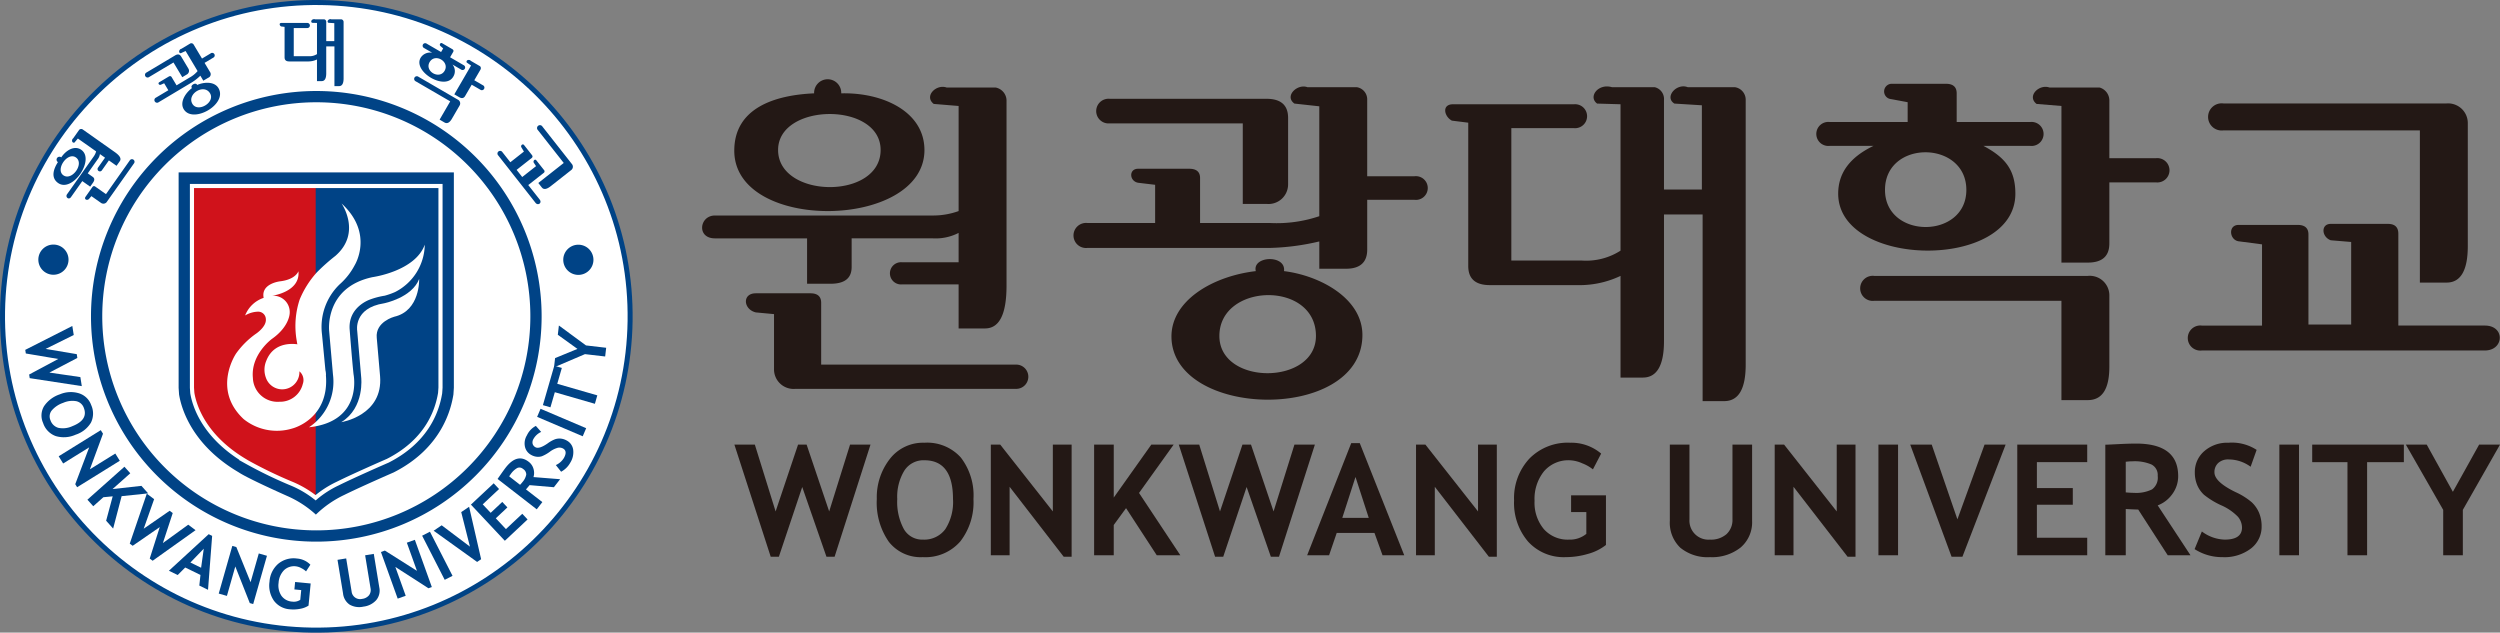 <svg xmlns="http://www.w3.org/2000/svg" viewBox="0 0 389.85 98.653"><rect x="0" y="0" width="389.85" height="98.653" fill="#808080" stroke="none"/><title>원광대학교 검정로고</title><g id="&#xB808;&#xC774;&#xC5B4;_2" data-name="&#xB808;&#xC774;&#xC5B4; 2"><g id="Layer_1" data-name="Layer 1"><path d="M137.324,23.388c0,7.822-15.988,7.609-15.988,0C121.336,15.992,137.324,15.833,137.324,23.388Zm6.834.107c.059-6.12-6.545-9.099-12.975-8.939a2.116,2.116,0,1,0-4.229,0c-6.141.266-12.451,2.288-12.451,8.939C114.504,36.266,143.984,35.84,144.158,23.495Zm12.801,21.018V15.62a2.096,2.096,0,0,0-1.68-1.968h-7.646c-1.621-.586-3.59,1.33-2.027,2.554l3.881.319v16.389a11.686,11.686,0,0,1-3.996.692h-34c-2.434,0-2.897,3.565,0,3.565h14.365v7.077h3.648c2.201,0,3.301-.852,3.301-2.607V37.17H145.49a7.817,7.817,0,0,0,3.996-.851v4.576h-8.861a1.733,1.733,0,1,0,0,3.458h8.861V51.217h4.113C155.859,51.217,156.959,48.983,156.959,44.513Zm1.391,16.124a1.893,1.893,0,1,0,0-3.779h-30.296v-9.631c0-1.011-.578-1.49-1.678-1.49h-8.516c-2.143,0-1.969,2.501,0,2.98l2.84.266v8.673a3.053,3.053,0,0,0,3.359,2.98Z" style="fill:#231815"></path><path d="M205.209,52.389c0,7.715-15.059,7.768-15.059,0C190.151,44.088,205.209,43.715,205.209,52.389Zm15.35-21.231a1.851,1.851,0,1,0,0-3.672h-7.357v-11.919a1.922,1.922,0,0,0-1.621-1.969h-7.703c-1.565-.586-3.65,1.384-2.027,2.554l3.881.426v17.134a20.703,20.703,0,0,1-7.644,1.065h-10.949v-7.024c0-.958-.578-1.437-1.68-1.437h-7.992c-1.447,0-1.391,1.916,0,2.182l2.664.319v5.96h-10.541a1.956,1.956,0,1,0,0,3.884h28.498a37.139,37.139,0,0,0,7.644-1.011V41.906h4.172c2.199,0,3.299-1.011,3.299-2.979v-7.769Zm-19.693-2.342V18.387c0-1.969-1.1-2.98-3.361-2.98H173.063a1.926,1.926,0,1,0,0,3.832H193.799v12.558h3.705A3.054,3.054,0,0,0,200.865,28.816Zm11.584,23.733c.23-5.96-6.604-9.579-12.223-10.271.348-2.607-4.98-2.394-4.4,0-6.777.798-13.207,4.629-13.15,10.271C182.852,65.266,211.987,65.903,212.449,52.549Z" style="fill:#231815"></path><path d="M268.865,62.551H265.506V33.445h-6.023v19.741c0,3.778-1.102,5.693-3.301,5.693h-3.477V43.024a14.895,14.895,0,0,1-6.023,1.436h-14.365c-2.258,0-3.359-1.011-3.359-2.979V19.132l-2.549-.319c-1.215-.639-1.621-2.554.174-2.554H245.465a1.869,1.869,0,1,1,0,3.725h-9.787v20.646h11.004a9.935,9.935,0,0,0,6.023-1.543V16.258l-3.65-.106c-1.447-1.064.174-3.192,2.318-2.554h6.662a1.881,1.881,0,0,1,1.447,1.969v13.994h5.908V16.418l-4.285-.266c-1.623-1.011.346-3.246,2.084-2.554h7.357a1.973,1.973,0,0,1,1.678,1.969v41.291C272.225,60.637,271.125,62.551,268.865,62.551Z" style="fill:#231815"></path><path d="M306.633,29.614c0,7.715-12.686,7.715-12.686,0C293.947,21.739,306.633,21.846,306.633,29.614Zm29.596-1.17a1.898,1.898,0,1,0,0-3.778h-7.297v-9.046a2.103,2.103,0,0,0-1.506-1.968h-7.818c-1.623-.586-3.594,1.33-2.027,2.554l3.879.319V40.948h4.113c2.26,0,3.359-1.011,3.359-2.979v-9.524Zm-19.635-5.694a1.874,1.874,0,1,0,0-3.725h-11.469v-4.47c0-1.011-.578-1.49-1.678-1.49h-8.516a1.2,1.2,0,0,0,0,2.395l2.549.478v3.086h-12.164a1.874,1.874,0,1,0,0,3.725h6.836c-3.651,1.756-5.504,4.204-5.504,7.45,0,11.653,27.629,12.025,27.629,0,0-3.672-1.565-5.64-4.981-7.45Zm12.338,34.428V46.003a3.052,3.052,0,0,0-3.359-2.979h-33.307a1.956,1.956,0,1,0,0,3.884h29.193v15.485h4.113C327.832,62.393,328.932,60.637,328.932,57.178Z" style="fill:#231815"></path><path d="M381.528,44.066h-4.172V20.334H346.715a2.119,2.119,0,1,1,0-4.204h34.813a3.073,3.073,0,0,1,3.301,3.033v19.209C384.828,42.15,383.727,44.066,381.528,44.066Zm-38.172,10.589a1.957,1.957,0,1,1,0-3.885h9.383v-12.664l-3.65-.479c-1.445-.213-1.678-2.554,0-2.554h9.211c1.1,0,1.678.479,1.678,1.49v14.047h6.664V37.733l-3.188-.266c-1.447-.532-1.562-2.554,0-2.554h8.92c1.102,0,1.623.532,1.623,1.543v14.313h13.494c3.188,0,3.012,3.885,0,3.885Z" style="fill:#231815"></path><path d="M130.148,86.817h-1.27l-3.777-10.875-3.644,10.875h-1.272l-5.664-17.484h3.189l3.24,10.42,3.5-10.42h1.334l3.518,10.42,3.256-10.42h3.189Z" style="fill:#231815"></path><path d="M141.009,73.412a3.547,3.547,0,0,1,3.137-1.638q4.465,0,4.465,6.046a7.81,7.81,0,0,1-1.205,4.707,4.084,4.084,0,0,1-3.494,1.619,3.288,3.288,0,0,1-2.973-1.654,8.912,8.912,0,0,1-1.022-4.672A7.84,7.84,0,0,1,141.009,73.412Zm-2.428,11.045a6.307,6.307,0,0,0,5.328,2.424,7.191,7.191,0,0,0,5.836-2.447,9.951,9.951,0,0,0,2.057-6.613,9.676,9.676,0,0,0-1.969-6.475,7.059,7.059,0,0,0-5.688-2.307,6.542,6.542,0,0,0-5.4,2.549,9.725,9.725,0,0,0-2.018,6.232A10.675,10.675,0,0,0,138.582,84.457Z" style="fill:#231815"></path><path d="M165.873,86.817l-8.434-10.906V86.588h-2.93V69.332h1.465l8.206,10.42v-10.42h2.93V86.817Z" style="fill:#231815"></path><path d="M180.385,86.588l-4.789-7.35-1.918,2.627v4.723h-3.061V69.332h3.061v8.258l5.859-8.258h3.484l-5.4,7.539,6.441,9.717Z" style="fill:#231815"></path><path d="M199.446,86.817h-1.27l-3.777-10.875-3.647,10.875h-1.27l-5.664-17.484h3.189l3.24,10.42,3.5-10.42h1.334l3.518,10.42,3.256-10.42h3.189Z" style="fill:#231815"></path><path d="M213.444,80.761h-4.129l2.061-6.382Zm5.533,5.827-6.934-17.483h-1.334L203.838,86.588h3.42l1.191-3.483h5.887l1.256,3.483Z" style="fill:#231815"></path><path d="M232.176,86.817l-8.432-10.906V86.588h-2.93V69.332h1.463l8.207,10.42v-10.42h2.93V86.817Z" style="fill:#231815"></path><path d="M249.684,70.733l-1.283,2.461a6.234,6.234,0,0,0-1.672-.947,5.212,5.212,0,0,0-1.943-.472,5.007,5.007,0,0,0-4.016,1.722,6.859,6.859,0,0,0-1.471,4.611,6.421,6.421,0,0,0,1.443,4.395,4.967,4.967,0,0,0,3.932,1.645,4.033,4.033,0,0,0,2.699-.897v-3.4h-2.377V77.244h5.437v7.738a7.865,7.865,0,0,1-2.824,1.397,12.247,12.247,0,0,1-3.438.501,7.501,7.501,0,0,1-5.889-2.432,9.264,9.264,0,0,1-2.176-6.424,9.044,9.044,0,0,1,2.369-6.49,8.374,8.374,0,0,1,6.377-2.496A7.202,7.202,0,0,1,249.684,70.733Z" style="fill:#231815"></path><path d="M260.393,69.332h3.061V81.018a2.961,2.961,0,0,0,3.189,3.129,3.674,3.674,0,0,0,2.59-.854,3.011,3.011,0,0,0,.928-2.336v-11.625h3.061V81.205a5.168,5.168,0,0,1-1.785,4.17,7.159,7.159,0,0,1-4.769,1.506,6.704,6.704,0,0,1-4.641-1.471,5.389,5.389,0,0,1-1.633-4.217Z" style="fill:#231815"></path><path d="M288.113,86.817l-8.434-10.906V86.588h-2.932V69.332H278.213l8.205,10.42v-10.42h2.93V86.817Z" style="fill:#231815"></path><path d="M292.922,86.588V69.332h3.061V86.588Z" style="fill:#231815"></path><path d="M306.02,86.817h-1.693l-6.447-17.484h3.353l4.006,11.656,4.232-11.656h3.287Z" style="fill:#231815"></path><path d="M317.633,72.069v4.035h5.6v2.605H317.633v5.144h7.848v2.734h-10.908V69.332h10.908v2.736Z" style="fill:#231815"></path><path d="M332.526,71.937a6.707,6.707,0,0,1,2.994.505,1.835,1.835,0,0,1,.953,1.774,2.26,2.26,0,0,1-.887,2.1,5.588,5.588,0,0,1-2.803.539c-.297,0-.729-.023-1.293-.07V72.008A8.062,8.062,0,0,1,332.526,71.937Zm9.059,14.651-5.113-7.778a4.908,4.908,0,0,0,2.285-1.774,4.665,4.665,0,0,0,.908-2.787q0-5.077-6.578-5.078-1.063,0-2.793.088c-1.156.06-1.818.089-1.992.089V86.588h3.189v-7.212q1.248.072,1.943.083l4.602,7.129Z" style="fill:#231815"></path><path d="M342.227,85.629l1.131-2.752a6.204,6.204,0,0,0,3.564,1.27q2.695,0,2.697-1.883a2.679,2.679,0,0,0-.637-1.681,8.18,8.18,0,0,0-2.621-1.794,12.5,12.5,0,0,1-2.672-1.636,4.388,4.388,0,0,1-1.06-1.523,5.016,5.016,0,0,1-.369-1.954,4.27,4.27,0,0,1,1.469-3.318,5.424,5.424,0,0,1,3.768-1.318,7.064,7.064,0,0,1,4.402,1.115l-.936,2.629a5.82,5.82,0,0,0-3.41-1.139,2.287,2.287,0,0,0-1.649.559,1.913,1.913,0,0,0-.584,1.453q0,1.481,3.289,3.08a10.716,10.716,0,0,1,2.5,1.562,4.801,4.801,0,0,1,1.168,1.66,5.381,5.381,0,0,1,.4,2.115,4.272,4.272,0,0,1-1.654,3.452,6.79,6.79,0,0,1-4.436,1.355A7.883,7.883,0,0,1,342.227,85.629Z" style="fill:#231815"></path><path d="M355.444,86.588V69.332h3.061V86.588Z" style="fill:#231815"></path><path d="M369.127,72.069V86.588h-3.062V72.069h-5.5v-2.736h14.293v2.736Z" style="fill:#231815"></path><path d="M384.055,79.51v7.078h-3.062V79.51l-5.826-10.178h3.254l4.08,7.361,4.094-7.361h3.256Z" style="fill:#231815"></path><circle cx="49.326" cy="49.327" r="48.936" transform="translate(-0.731 97.911) rotate(-89.145)" style="fill:#fff;stroke:#004386;stroke-width:0.781px"></circle><path d="M4.633,58.969l-.088-.565,4.539-2.426-5.057-.855-.089-.565,7.338-3.725.223,1.408-4.38,2.17,4.85.816.092.592-4.359,2.281,4.83.703.223,1.41Z" style="fill:#004386"></path><path d="M11.878,62.559a1.597,1.597,0,0,1,1.195,1.049q.725,1.869-1.801,2.852a3.5,3.5,0,0,1-2.163.26,1.84,1.84,0,0,1-1.244-1.201,1.476,1.476,0,0,1,.207-1.514,4.009,4.009,0,0,1,1.785-1.188A3.51,3.51,0,0,1,11.878,62.559Zm-5.009.783a2.828,2.828,0,0,0-.148,2.619,3.222,3.222,0,0,0,1.972,2.041,4.458,4.458,0,0,0,3.098-.215,4.337,4.337,0,0,0,2.386-1.873,3.175,3.175,0,0,0,.041-2.752,2.933,2.933,0,0,0-1.942-1.842,4.349,4.349,0,0,0-2.933.168A4.778,4.778,0,0,0,6.869,63.342Z" style="fill:#004386"></path><path d="M11.734,75.504,13.908,69.76l-4.059,2.518-.699-1.127,6.566-4.074.346.557-2.045,5.549,3.963-2.459.699,1.127-6.652,4.127Z" style="fill:#004386"></path><path d="M16.551,81.201l1.022-3.803-1.452.139-1.579,1.406-.911-1.022,5.774-5.139.91,1.022-2.764,2.461,4.506-.5,1.045,1.172-4.135.434L17.642,82.426Z" style="fill:#004386"></path><path d="M23.805,87.444l-.456-.342,1.562-4.904-4.221,2.912-.457-.34,2.66-7.787,1.142.854-1.626,4.609,4.045-2.797.48.359-1.534,4.676,3.953-2.863,1.142.854Z" style="fill:#004386"></path><path d="M31.361,88.533l-1.67-.814,2.084-2.158Zm1.078,3.442.643-8.411-.539-.264-6.204,5.701,1.372.668,1.17-1.174,2.379,1.16-.18,1.658Z" style="fill:#004386"></path><path d="M38.951,94.044l-2.258-5.712-1.307,4.593-1.277-.363,2.117-7.433.629.18,2.221,5.479,1.279-4.484,1.274.365-2.145,7.526Z" style="fill:#004386"></path><path d="M48.402,88.061l-.678,1.043a2.809,2.809,0,0,0-.707-.492,2.324,2.324,0,0,0-.848-.295,2.264,2.264,0,0,0-1.87.592,3.071,3.071,0,0,0-.857,1.99,2.877,2.877,0,0,0,.454,2.018,2.228,2.228,0,0,0,1.686.9,1.801,1.801,0,0,0,1.242-.283l.148-1.516-1.065-.103.112-1.161,2.426.234-.334,3.452a3.511,3.511,0,0,1-1.319.5,5.434,5.434,0,0,1-1.555.076,3.363,3.363,0,0,1-2.519-1.338,4.144,4.144,0,0,1-.692-2.956,4.041,4.041,0,0,1,1.339-2.787,3.756,3.756,0,0,1,2.954-.836A3.238,3.238,0,0,1,48.402,88.061Z" style="fill:#004386"></path><path d="M52.631,87.301l1.353-.221.846,5.159a1.327,1.327,0,0,0,1.633,1.152,1.638,1.638,0,0,0,1.08-.564,1.361,1.361,0,0,0,.238-1.1l-.842-5.134,1.35-.221.861,5.243a2.319,2.319,0,0,1-.484,1.973,3.191,3.191,0,0,1-1.994,1.01,2.995,2.995,0,0,1-2.152-.313,2.407,2.407,0,0,1-1.025-1.746Z" style="fill:#004386"></path><path d="M66.814,91.734l-5.164-3.327,1.615,4.495-1.248.449-2.613-7.272.617-.223,4.998,3.16-1.576-4.389,1.25-.449,2.647,7.366Z" style="fill:#004386"></path><path d="M69.347,90.418l-3.519-6.879,1.219-.625,3.521,6.881Z" style="fill:#004386"></path><path d="M75.027,87.205l-.625.424-6.781-4.867,1.254-.846,4.404,3.324-1.357-5.383,1.23-.83Z" style="fill:#004386"></path><path d="M75.275,78.649l1.24,1.32,1.809-1.697.799.854-1.809,1.697,1.578,1.684,2.549-2.389.828.883-3.545,3.326-5.289-5.637,3.549-3.326.838.894Z" style="fill:#004386"></path><path d="M79.664,73.901a3.052,3.052,0,0,1,1.004-.924.826.826,0,0,1,.893.15,1.017,1.017,0,0,1,.502.892,2.517,2.517,0,0,1-.582,1.145c-.078.105-.207.252-.379.439L79.406,74.285A3.575,3.575,0,0,1,79.664,73.901Zm7.68.826-4.152-.33a2.229,2.229,0,0,0-.002-1.299,2.096,2.096,0,0,0-.744-1.086q-1.799-1.4-3.607.928c-.192.25-.436.59-.734,1.014-.295.426-.469.668-.514.731L83.699,79.424l.875-1.127-2.555-1.98c.246-.281.432-.502.564-.666l3.791.326Z" style="fill:#004386"></path><path d="M87.5,73.563l-.822-1.039a2.843,2.843,0,0,0,1.266-1.121c.391-.703.34-1.19-.148-1.465a1.196,1.196,0,0,0-.793-.117,3.628,3.628,0,0,0-1.273.633,5.682,5.682,0,0,1-1.221.69,1.974,1.974,0,0,1-.828.08,2.21,2.21,0,0,1-.844-.281,1.914,1.914,0,0,1-.979-1.297,2.419,2.419,0,0,1,.307-1.758,3.134,3.134,0,0,1,1.397-1.473l.828.939a2.587,2.587,0,0,0-1.191,1.08,1.027,1.027,0,0,0-.143.766.873.873,0,0,0,.44.543q.58.325,1.924-.613a4.848,4.848,0,0,1,1.154-.639,2.19,2.19,0,0,1,.904-.092,2.387,2.387,0,0,1,.912.305,1.906,1.906,0,0,1,.988,1.399,3.043,3.043,0,0,1-.438,2.029A3.539,3.539,0,0,1,87.5,73.563Z" style="fill:#004386"></path><path d="M90.869,68.033l-7.109-3.027.535-1.26,7.113,3.027Z" style="fill:#004386"></path><path d="M86.898,59.848l6.246,1.805-.377,1.316-6.248-1.807-.684,2.356-1.176-.34,1.772-6.137,1.18.34Z" style="fill:#004386"></path><path d="M91.379,53.865l3.147.367-.156,1.359-3.15-.367-4.826,2.062.166-1.443,3.486-1.436-3.061-2.203.168-1.445Z" style="fill:#004386"></path><path d="M49.326,83.584a34.257,34.257,0,1,0-34.258-34.257A34.259,34.259,0,0,0,49.326,83.584Z" style="fill:none;stroke:#004386;stroke-width:1.757px"></path><path d="M70.775,60.471V26.879h-42.92v33.61l.068,1.016c.339,2.111,1.919,7.818,9.339,12.174,0,0,.918.711,7.527,3.664a16.198,16.198,0,0,1,4.47,2.906,16.34,16.34,0,0,1,4.446-3.08c2.732-1.346,7.664-3.49,7.664-3.49,7.641-3.857,9-10.062,9.338-12.174Z" style="fill:#004386"></path><path d="M49.23,28.961v48.604a15.39,15.39,0,0,1,3.299-2.139l.252-.123c2.606-1.285,7.059-3.229,7.684-3.502,5.791-2.938,7.643-7.342,8.17-10.549.012-.164.051-.744.061-.852V28.961Z" style="fill:#004386"></path><path d="M29.935,28.961v31.457c.008.105.045.668.056.834.335,1.976,1.81,6.805,8.325,10.631l.09.053s.031.023.061.047a68.619,68.619,0,0,0,7.103,3.428,15.792,15.792,0,0,1,3.647,2.164l.013-.01v-48.604Z" style="fill:#d0121b"></path><path d="M29.933,29.007V60.467c.008.105.044.666.057.832.333,1.977,1.809,6.807,8.324,10.633l.09.053s.031.023.062.045a67.722,67.722,0,0,0,7.101,3.43,15.808,15.808,0,0,1,3.648,2.162,15.563,15.563,0,0,1,3.311-2.148l.252-.123c2.607-1.285,7.059-3.228,7.686-3.5,5.791-2.939,7.643-7.342,8.168-10.551.014-.166.053-.744.06-.85V29.007Z" style="fill:none;stroke:#fff;stroke-width:0.645px"></path><path d="M10.685,40.49a2.353,2.353,0,1,1-2.352-2.352A2.352,2.352,0,0,1,10.685,40.49Z" style="fill:#004386"></path><path d="M92.541,40.511a2.353,2.353,0,1,1-2.352-2.351A2.353,2.353,0,0,1,92.541,40.511Z" style="fill:#004386"></path><path d="M11.842,24.556c1.361.961-.637,3.715-1.959,2.78C8.595,26.429,10.528,23.631,11.842,24.556Zm.857-1.175c-1.057-.761-2.385.022-3.146,1.159a.451.451,0,1,0-.519.736c-.709,1.1-1.131,2.445.025,3.261C11.281,30.105,14.826,24.926,12.699,23.382Zm5.226.353-5.024-3.546a.449.449,0,0,0-.549.051l-.936,1.33c-.302.21-.21.787.194.666l.531-.635,2.85,2.01a2.488,2.488,0,0,1-.37.779L10.449,30.302c-.297.423.265.94.621.436l1.762-2.497,1.23.868.446-.634c.271-.384.257-.68-.047-.894l-.777-.549,1.556-2.205a1.668,1.668,0,0,0,.342-.8l.796.561-1.087,1.541a.369.369,0,1,0,.602.425l1.088-1.541,1.194.843.504-.717C18.955,24.748,18.702,24.283,17.925,23.735Zm2.973,1.735a.402.402,0,1,0-.656-.464l-3.716,5.269-1.676-1.182c-.176-.125-.328-.082-.465.107l-1.043,1.482c-.264.371.192.648.516.364l.396-.46,1.508,1.062a.648.648,0,0,0,.93-.217Z" style="fill:#004386"></path><path d="M32.756,14.554c.842,1.408-1.903,3.062-2.752,1.643C29.099,14.68,31.808,12.969,32.756,14.554Zm.488-5.554a.394.394,0,1,0-.4-.671l-1.345.803L30.199,6.955a.413.413,0,0,0-.514-.183L28.281,7.613c-.351.062-.517.65-.092.688l.754-.346,1.87,3.13A4.392,4.392,0,0,1,29.533,12.113l-2,1.195-.768-1.283c-.103-.175-.264-.199-.464-.078l-1.46.871c-.266.158-.045.501.238.398l.521-.232.651,1.09L24.325,15.222a.417.417,0,1,0,.424.711l5.208-3.11a7.959,7.959,0,0,0,1.286-1.019l.463.777.765-.455a.594.594,0,0,0,.275-.905l-.846-1.418Zm-3.853,1.722-1.139-1.906c-.215-.359-.525-.424-.938-.178l-4.467,2.667a.41.41,0,1,0,.418.7l3.787-2.263,1.373,2.294.676-.404A.65.65,0,0,0,29.39,10.722Zm4.705,3.07c-.608-1.113-2.251-1.029-3.354-.542-.221-.515-1.17.106-.803.479-1.152.887-1.908,2.287-1.282,3.312C30.076,19.346,35.468,16.283,34.095,13.793Z" style="fill:#004386"></path><path d="M52.869,13.429h-.717V7.236h-1.279v4.201c0,.804-.238,1.211-.705,1.211h-.738V9.275a3.173,3.173,0,0,1-1.283.305h-3.054c-.481,0-.716-.215-.716-.635V4.189l-.542-.066c-.259-.137-.344-.544.036-.544h4.021a.398.398,0,1,1,0,.793h-2.084V8.765h2.34a2.135,2.135,0,0,0,1.283-.328V3.579l-.776-.022c-.31-.227.037-.68.491-.543h1.418a.401.401,0,0,1,.31.418V6.41h1.256V3.613l-.912-.057c-.344-.216.074-.69.443-.543h1.562a.415.415,0,0,1,.357.418v8.787C53.58,13.023,53.347,13.429,52.869,13.429Z" style="fill:#004386"></path><path d="M69.332,11.041c-.826,1.42-3.16.065-2.338-1.355C67.838,8.236,70.162,9.611,69.332,11.041Zm5.57,2.948a.403.403,0,1,0,.402-.694l-1.344-.781.967-1.664a.439.439,0,0,0-.066-.523l-1.439-.835c-.234-.281-.803-.14-.643.253l.68.473-2.613,4.494.758.44c.414.241.729.173.935-.19l1.02-1.752Zm-3.006-3.146a.399.399,0,1,0,.397-.686l-2.107-1.226.477-.822c.111-.185.055-.336-.146-.454l-1.568-.911c-.256-.148-.512.216-.256.441l.416.361-.326.567-2.24-1.3a.399.399,0,1,0-.399.685l1.258.731a1.738,1.738,0,0,0-1.81.781c-1.246,2.145,3.801,5.166,5.084,2.955a1.619,1.619,0,0,0-.119-1.904Zm-1.41,7.651,1.193-2.055a.649.649,0,0,0-.297-.907l-6.131-3.561a.416.416,0,1,0-.414.715l5.371,3.119L68.554,18.656l.758.441C69.726,19.339,70.117,19.132,70.486,18.495Z" style="fill:#004386"></path><path d="M84.49,29.232l-.549-.697,3.969-3.123-4.031-5.125a.451.451,0,1,1,.705-.552l4.58,5.822a.655.655,0,0,1-.072.95l-3.215,2.528C85.246,29.533,84.781,29.601,84.49,29.232Zm-6.793-4.99a.417.417,0,1,1,.65-.512l1.236,1.57,2.117-1.666-.402-.674c-.154-.27.205-.617.428-.336l1.213,1.539c.143.184.139.345-.029.477L80.56,26.49l.875,1.114,2.156-1.694-.373-.568c-.105-.312.219-.598.422-.336l1.178,1.492a.298.298,0,0,1-.045.474l-2.397,1.884,1.777,2.257c.422.532-.254,1.015-.648.512Z" style="fill:#004386"></path><path d="M40.226,48.602a1.195,1.195,0,0,1,1.232,1.175c.105,1.205-1.584,2.295-1.584,2.295a12.991,12.991,0,0,0-3.053,3.045s-3.825,5.58,1.174,10.238a8.265,8.265,0,0,0,7.591,1.463s5.894-1.44,5.222-8.475c0,0-.442-3.648-3.807-4.537,0,0-4.086-1.149-5.484,2.476a3.565,3.565,0,0,0-.062,2.592,2.687,2.687,0,0,0,5.234-.969,1.782,1.782,0,0,1,.526,1.98,3.639,3.639,0,0,1-3.646,2.764,3.85,3.85,0,0,1-4.133-3.711c-.365-3.67,2.975-6.094,2.975-6.094,2.773-1.951,2.766-4.03,2.766-4.03a2.544,2.544,0,0,0-2.777-2.686s4.474-.585,4.136-3.833c0,0-.398,1.268-2.813,1.568,0,0-3.07.313-2.609,2.585a4.709,4.709,0,0,0-2.891,2.746A4.128,4.128,0,0,1,40.226,48.602Z" style="fill:#fff"></path><path d="M46.937,56.85c-.191-.855-.723-4.057-.723-4.057a13.184,13.184,0,0,1,.51-6.067,14.637,14.637,0,0,1,2.652-4.219,29.957,29.957,0,0,1,2.922-2.602c4.15-3.611.965-8.177.965-8.177,5.121,4.696,2.049,9.624,2.049,9.624a10.385,10.385,0,0,1-2.357,2.998,9.213,9.213,0,0,0-2.744,7.768l.611,6.412Z" style="fill:#fff"></path><path d="M48.182,66.629c8.487-.906,6.95-8.26,6.95-8.26-.25-2.311-.613-7.068-.613-7.068-.205-3.547,3.283-4.631,3.283-4.631a11.678,11.678,0,0,1,2.193-.559,11.5,11.5,0,0,0,1.601-.565,8.433,8.433,0,0,0,4.643-7.394c-1.498,4.158-8.141,5.065-8.141,5.065-7.582,1.616-6.766,8.449-6.766,8.449l.594,6.775A8.513,8.513,0,0,1,48.182,66.629Z" style="fill:#fff"></path><path d="M59.269,58.653c.51,6.156-6.051,7.182-6.051,7.182,3.705-2.277,3.106-7.016,3.106-7.016l-.623-7.244s-.613-3.536,4.193-4.278c0,0,4.326-.846,5.471-3.793,0,0,.185,4.953-3.875,5.885,0,0-2.988.786-2.74,3.286Z" style="fill:#fff"></path></g></g></svg>